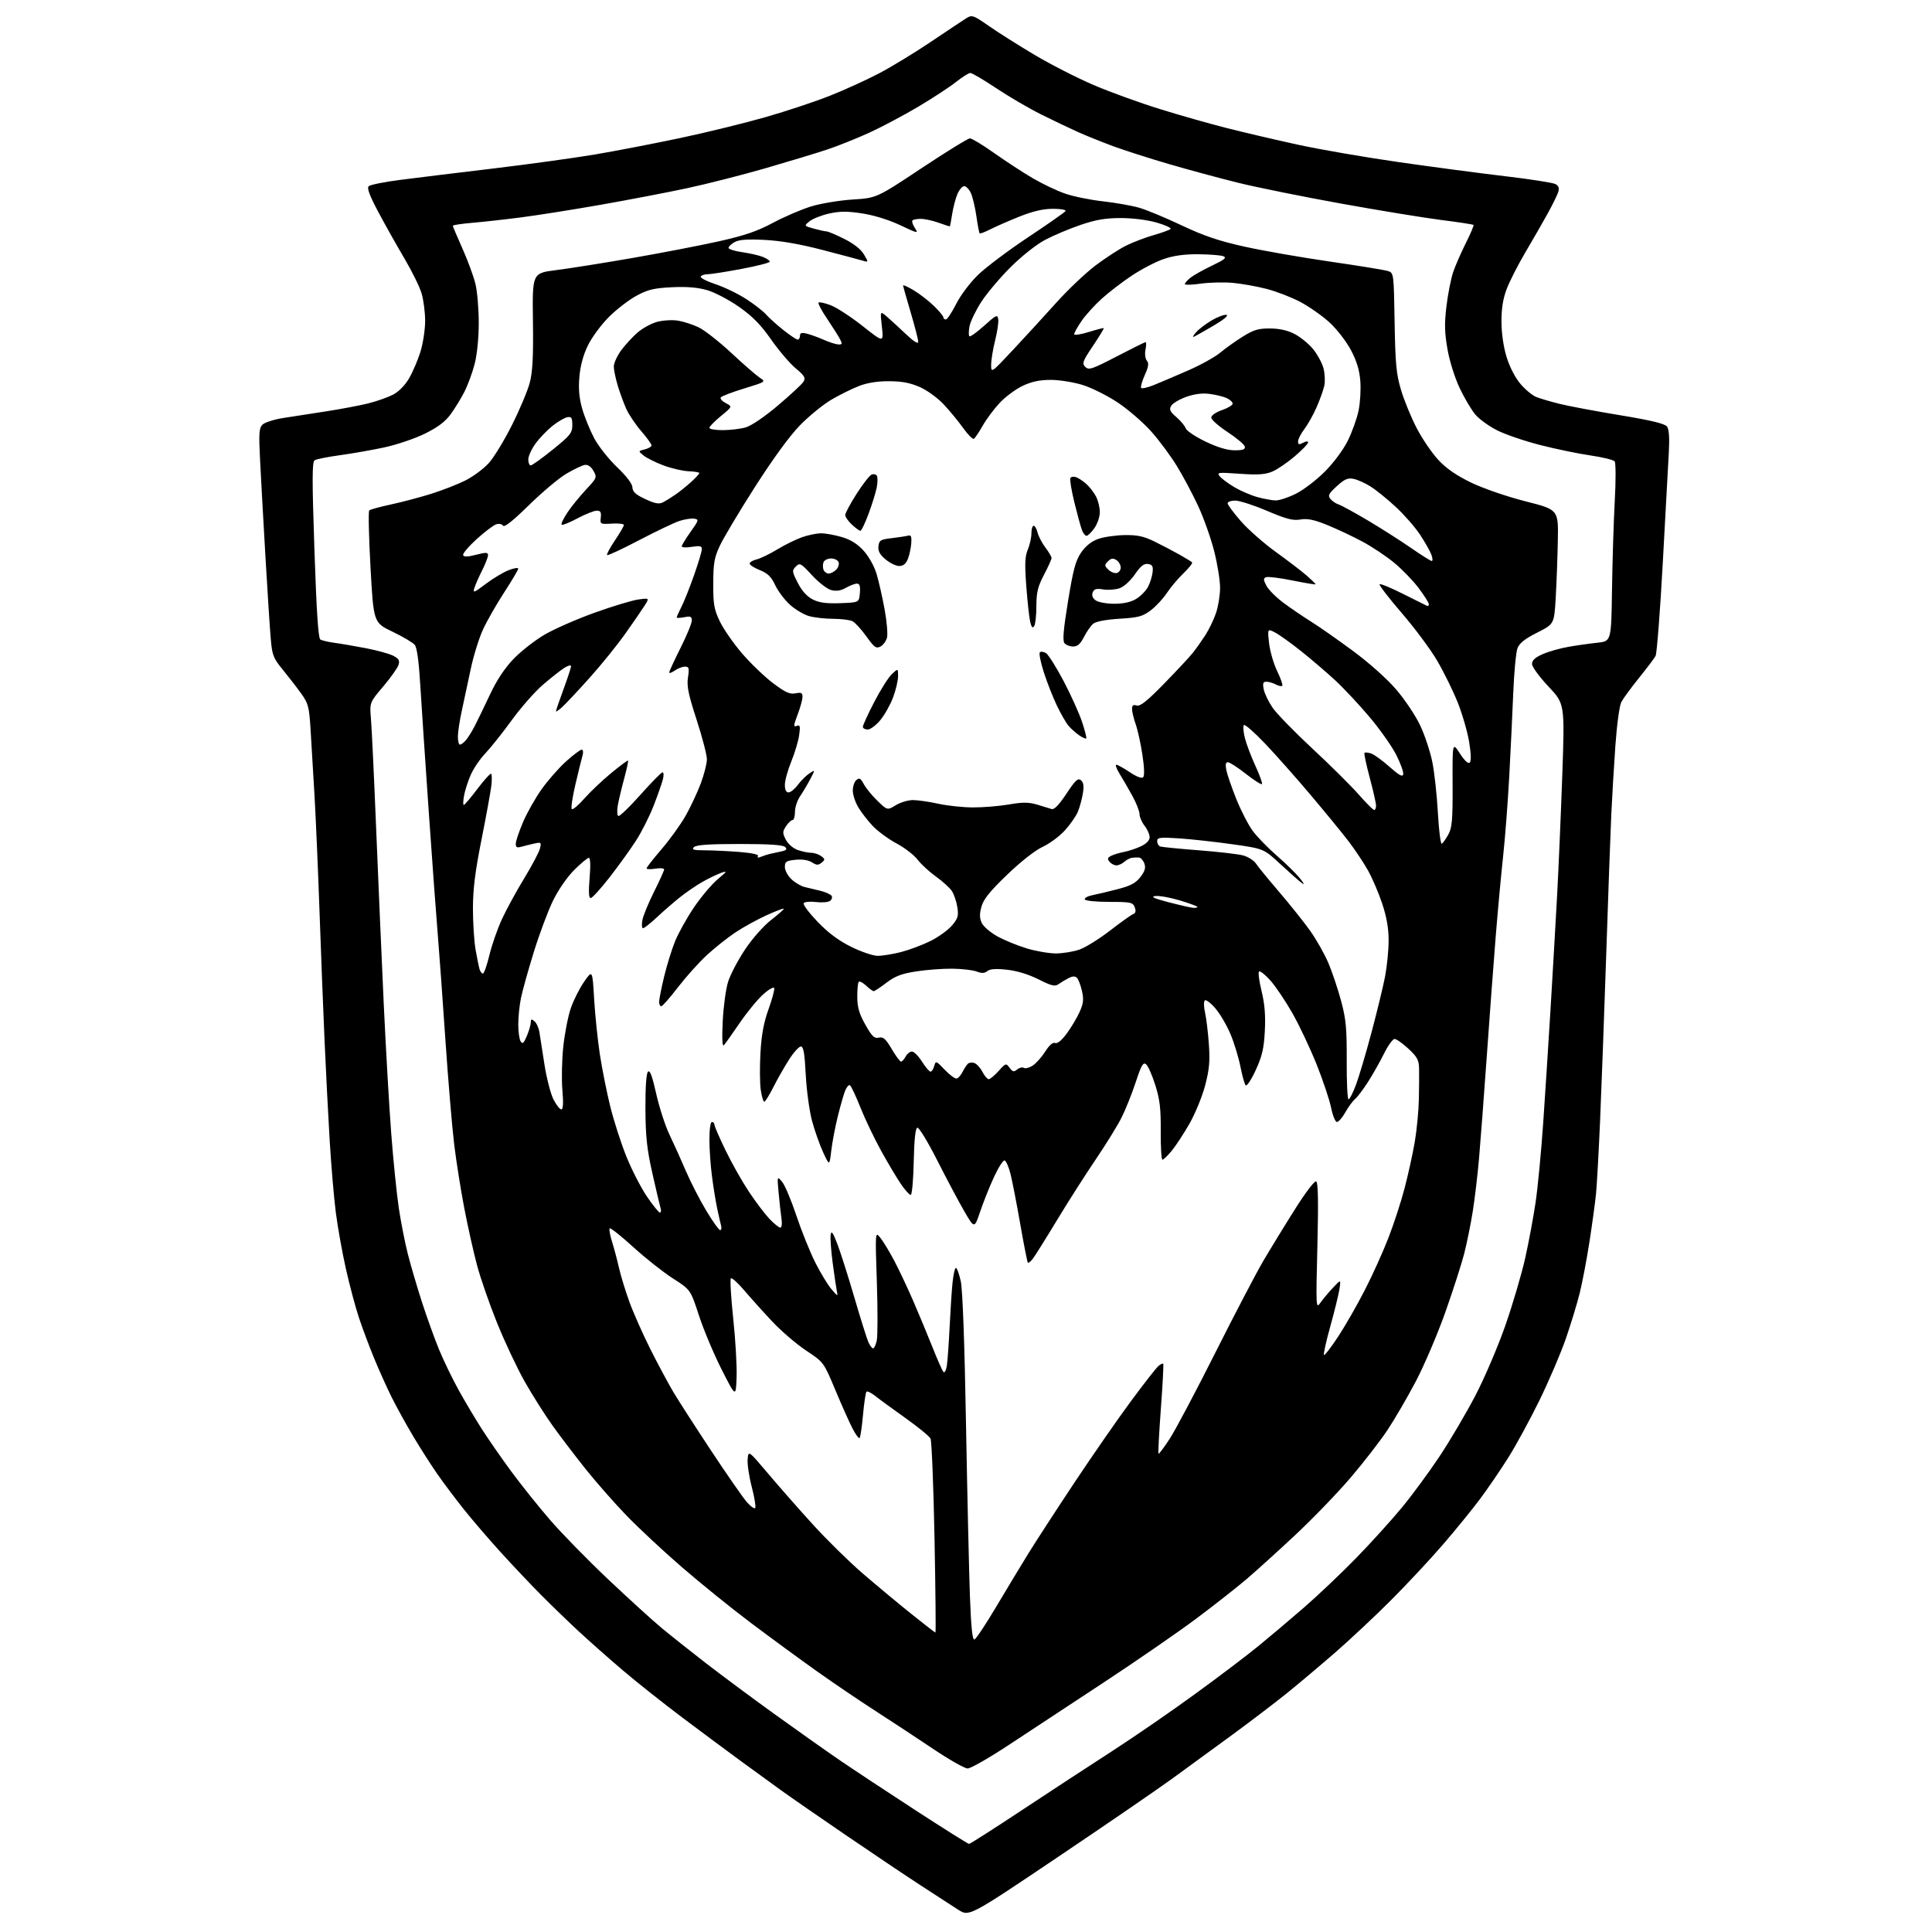 <?xml version="1.0" encoding="UTF-8" standalone="no"?>
<svg 
  version="1.1" 
  xmlns="http://www.w3.org/2000/svg" 
  xmlns:xlink="http://www.w3.org/1999/xlink" 
  xmlns:svg="http://www.w3.org/2000/svg"
  xmlns:rdf="http://www.w3.org/1999/02/22-rdf-syntax-ns#"
  xmlns:cc="http://creativecommons.org/ns#"
  xmlns:dc="http://purl.org/dc/elements/1.1/"
  viewBox="0 0 768 768"
  width="768"
  height="768"
>
<style>svg {background-color: white; }</style>"
<path stroke="none" fill="black" fill-rule="evenodd" d="M419.87,738.64C385.24,761.93 385.24,761.93 380.87,759.13C378.47,757.58 371.77,753.24 366.00,749.48C360.23,745.72 346.95,736.81 336.50,729.68C326.05,722.55 314.35,714.45 310.50,711.68C306.65,708.90 299.46,703.67 294.52,700.06C289.58,696.45 279.23,688.76 271.52,682.97C263.81,677.18 253.02,668.63 247.56,663.97C242.09,659.31 234.22,652.35 230.07,648.50C225.92,644.65 219.14,638.10 215.01,633.94C210.88,629.78 203.65,622.13 198.94,616.94C194.23,611.75 187.69,604.12 184.40,600.00C181.11,595.88 176.37,589.58 173.88,586.00C171.39,582.42 167.07,575.67 164.29,571.00C161.50,566.33 157.65,559.35 155.73,555.50C153.81,551.65 150.67,544.67 148.75,540.00C146.82,535.33 144.10,528.06 142.70,523.86C141.30,519.65 138.96,510.89 137.50,504.39C136.04,497.89 134.24,487.83 133.50,482.03C132.75,476.24 131.66,463.40 131.06,453.50C130.47,443.60 129.54,425.60 129.01,413.50C128.47,401.40 127.58,378.45 127.02,362.50C126.46,346.55 125.56,325.62 125.01,316.00C124.46,306.38 123.74,294.32 123.41,289.22C122.87,280.89 122.49,279.50 119.65,275.58C117.92,273.18 114.64,268.95 112.37,266.17C108.61,261.58 108.19,260.48 107.62,253.82C107.27,249.79 106.33,235.25 105.53,221.50C104.73,207.75 103.78,190.63 103.41,183.45C102.83,172.20 102.96,170.18 104.35,168.80C105.23,167.91 109.00,166.71 112.73,166.14C116.45,165.56 124.22,164.35 130.00,163.46C135.78,162.56 143.17,161.16 146.44,160.34C149.71,159.52 154.08,157.98 156.15,156.93C158.47,155.74 160.93,153.26 162.57,150.47C164.04,147.97 166.08,143.20 167.12,139.88C168.15,136.55 169.00,131.01 169.00,127.57C169.00,124.13 168.36,119.18 167.57,116.57C166.79,113.96 163.70,107.70 160.72,102.66C157.74,97.62 153.09,89.36 150.40,84.30C146.94,77.81 145.81,74.79 146.56,74.04C147.15,73.45 152.77,72.31 159.06,71.51C165.35,70.70 181.97,68.66 196.00,66.99C210.03,65.31 228.24,62.80 236.49,61.41C244.73,60.02 260.03,57.06 270.49,54.85C280.94,52.63 296.25,48.88 304.50,46.51C312.75,44.14 324.23,40.32 330.00,38.02C335.77,35.73 344.55,31.73 349.50,29.13C354.45,26.53 363.81,20.83 370.30,16.45C376.79,12.08 383.10,7.88 384.32,7.12C386.36,5.86 387.09,6.13 393.13,10.36C396.76,12.89 404.93,18.06 411.30,21.84C417.66,25.62 428.18,30.99 434.68,33.78C441.18,36.56 453.08,40.88 461.13,43.37C469.17,45.87 481.22,49.29 487.90,50.97C494.58,52.66 507.15,55.60 515.84,57.50C524.53,59.40 542.64,62.53 556.07,64.45C569.51,66.38 588.60,68.91 598.50,70.07C608.39,71.24 617.30,72.63 618.29,73.16C619.58,73.84 619.90,74.75 619.43,76.31C619.06,77.51 617.14,81.42 615.16,85.00C613.18,88.58 609.18,95.53 606.27,100.46C603.37,105.39 600.05,111.91 598.90,114.96C597.44,118.84 596.83,122.75 596.86,128.00C596.88,132.60 597.68,138.03 598.93,142.04C600.13,145.93 602.36,150.23 604.44,152.65C606.35,154.89 609.18,157.22 610.71,157.82C612.24,158.43 616.36,159.64 619.87,160.52C623.37,161.40 634.17,163.43 643.86,165.03C656.43,167.11 661.83,168.41 662.67,169.57C663.47,170.65 663.70,174.06 663.38,179.84C663.12,184.60 662.04,204.37 660.98,223.77C659.92,243.16 658.63,259.81 658.11,260.77C657.59,261.72 654.62,265.65 651.51,269.50C648.41,273.35 645.26,277.63 644.53,279.02C643.76,280.45 642.74,287.97 642.13,296.52C641.55,304.76 640.82,317.12 640.50,324.00C640.18,330.88 639.27,356.07 638.48,380.00C637.68,403.93 636.58,433.62 636.04,446.00C635.49,458.38 634.78,471.20 634.45,474.50C634.13,477.80 632.96,486.35 631.86,493.50C630.75,500.65 628.99,509.93 627.94,514.12C626.89,518.31 624.42,526.41 622.45,532.12C620.48,537.83 615.79,548.80 612.03,556.50C608.27,564.20 602.64,574.55 599.52,579.50C596.40,584.45 591.32,591.88 588.24,596.00C585.16,600.12 578.56,608.23 573.58,614.00C568.61,619.77 559.35,629.69 553.02,636.03C546.68,642.38 536.55,651.87 530.50,657.13C524.45,662.38 515.83,669.64 511.34,673.25C506.85,676.86 497.40,684.06 490.34,689.25C483.28,694.44 472.32,702.43 466.00,707.02C459.68,711.60 438.92,725.83 419.87,738.64zM385.21,732.99C385.60,732.99 394.93,727.04 405.94,719.75C416.96,712.46 433.20,701.83 442.04,696.13C450.88,690.42 465.75,680.18 475.09,673.37C484.44,666.57 495.78,657.98 500.29,654.28C504.81,650.59 513.00,643.67 518.50,638.89C524.00,634.11 533.26,625.32 539.08,619.35C544.90,613.38 553.06,604.38 557.22,599.34C561.38,594.31 568.16,585.08 572.30,578.84C576.44,572.60 582.80,561.82 586.43,554.87C590.07,547.92 595.46,535.32 598.41,526.87C601.35,518.42 604.91,506.32 606.32,500.00C607.72,493.68 609.58,483.70 610.44,477.84C611.30,471.98 612.66,457.81 613.45,446.34C614.24,434.88 615.58,414.02 616.43,400.00C617.27,385.98 618.43,365.95 619.00,355.50C619.56,345.05 620.48,323.74 621.03,308.13C622.02,279.77 622.02,279.77 615.51,272.87C611.89,269.02 609.00,265.06 609.00,263.93C609.00,262.49 610.25,261.34 613.25,260.03C615.59,259.00 620.20,257.69 623.50,257.12C626.80,256.54 631.98,255.81 635.00,255.49C640.50,254.91 640.50,254.91 640.80,234.20C640.97,222.82 641.46,206.97 641.90,199.00C642.34,191.03 642.32,184.01 641.86,183.41C641.40,182.82 637.08,181.75 632.26,181.05C627.44,180.35 618.44,178.49 612.26,176.91C606.08,175.33 598.38,172.71 595.15,171.07C591.91,169.44 588.01,166.62 586.47,164.80C584.94,162.99 582.15,158.28 580.28,154.35C578.32,150.23 576.25,143.66 575.40,138.85C574.24,132.21 574.15,128.70 574.99,121.71C575.57,116.88 576.77,110.80 577.64,108.21C578.52,105.62 580.79,100.42 582.68,96.65C584.58,92.88 585.95,89.62 585.74,89.41C585.53,89.20 579.76,88.31 572.93,87.45C566.09,86.58 548.12,83.64 533.00,80.91C517.88,78.18 499.43,74.45 492.00,72.61C484.57,70.77 472.20,67.42 464.50,65.17C456.80,62.92 446.90,59.74 442.50,58.12C438.10,56.49 431.88,53.99 428.68,52.56C425.48,51.13 418.86,47.97 413.96,45.54C409.07,43.10 400.98,38.38 396.00,35.05C391.01,31.72 386.39,29.00 385.72,29.01C385.05,29.02 382.48,30.64 380.00,32.61C377.52,34.58 370.77,39.00 365.00,42.43C359.23,45.85 350.45,50.51 345.50,52.77C340.55,55.03 333.06,58.03 328.86,59.43C324.66,60.83 313.64,64.17 304.36,66.86C295.09,69.54 280.98,73.14 273.00,74.84C265.02,76.55 249.50,79.52 238.50,81.45C227.50,83.38 213.32,85.62 207.00,86.43C200.68,87.25 192.01,88.21 187.75,88.57C183.49,88.94 180.00,89.46 180.00,89.74C180.00,90.01 181.74,94.12 183.86,98.87C185.99,103.62 188.31,109.97 189.03,113.00C189.74,116.03 190.32,123.00 190.31,128.50C190.30,134.43 189.63,141.04 188.67,144.73C187.78,148.16 185.95,153.11 184.62,155.73C183.28,158.36 180.82,162.38 179.14,164.67C176.97,167.65 174.03,169.86 168.80,172.43C164.79,174.40 157.45,176.87 152.50,177.91C147.55,178.96 139.65,180.34 134.93,180.98C130.22,181.63 125.79,182.51 125.09,182.95C124.05,183.59 124.03,190.36 124.99,218.61C125.81,242.93 126.52,253.71 127.33,254.21C127.98,254.61 130.53,255.21 133.00,255.54C135.47,255.87 141.10,256.83 145.50,257.68C149.90,258.53 154.76,259.87 156.30,260.66C158.53,261.81 158.96,262.55 158.42,264.30C158.05,265.51 155.31,269.37 152.33,272.89C146.91,279.27 146.91,279.27 147.47,285.89C147.78,289.52 148.71,309.15 149.53,329.50C150.36,349.85 151.71,381.12 152.54,399.00C153.37,416.88 154.72,440.20 155.54,450.83C156.35,461.46 157.71,474.72 158.54,480.29C159.38,485.87 160.99,494.04 162.11,498.46C163.24,502.88 165.75,511.45 167.70,517.50C169.65,523.55 172.73,532.10 174.54,536.50C176.36,540.90 179.86,548.14 182.33,552.59C184.79,557.04 188.94,564.01 191.55,568.09C194.16,572.17 199.44,579.77 203.30,585.00C207.15,590.23 214.03,598.83 218.59,604.12C223.15,609.41 233.54,620.04 241.69,627.75C249.84,635.45 259.43,644.18 263.00,647.14C266.57,650.11 274.45,656.36 280.50,661.05C286.55,665.73 298.70,674.76 307.50,681.11C316.30,687.45 328.00,695.73 333.50,699.50C339.00,703.27 352.73,712.34 364.00,719.66C375.27,726.98 384.82,732.98 385.21,732.99zM384.66,702.99C383.47,702.99 377.31,699.50 370.98,695.24C364.64,690.99 354.29,684.17 347.98,680.11C341.66,676.05 331.10,668.88 324.50,664.19C317.90,659.50 306.20,650.93 298.50,645.14C290.80,639.35 278.43,629.35 271.00,622.92C263.57,616.49 253.66,607.24 248.96,602.36C244.26,597.49 237.00,589.23 232.82,584.00C228.64,578.77 222.69,570.96 219.60,566.63C216.50,562.29 211.53,554.42 208.54,549.13C205.55,543.83 200.65,533.42 197.64,526.00C194.64,518.58 191.04,508.23 189.64,503.00C188.24,497.77 185.96,487.60 184.58,480.38C183.19,473.17 181.37,461.69 180.54,454.88C179.71,448.07 178.13,429.23 177.03,413.00C175.93,396.77 174.57,378.10 174.02,371.50C173.46,364.90 171.86,343.07 170.46,323.00C169.06,302.93 167.54,280.08 167.06,272.23C166.50,262.83 165.75,257.40 164.86,256.33C164.11,255.43 160.13,253.08 156.00,251.10C148.50,247.50 148.50,247.50 147.28,225.52C146.61,213.43 146.39,203.25 146.78,202.89C147.18,202.53 151.10,201.46 155.50,200.51C159.90,199.56 167.10,197.65 171.50,196.27C175.90,194.89 182.00,192.50 185.06,190.96C188.12,189.42 192.27,186.33 194.29,184.10C196.32,181.86 200.46,175.06 203.50,169.00C206.55,162.93 209.72,155.38 210.56,152.23C211.73,147.85 212.04,142.02 211.85,127.54C211.60,108.57 211.60,108.57 221.05,107.38C226.25,106.73 239.95,104.55 251.50,102.54C263.05,100.53 278.50,97.55 285.83,95.91C296.06,93.62 301.07,91.90 307.33,88.54C311.82,86.14 318.65,83.21 322.49,82.04C326.34,80.87 333.77,79.64 338.99,79.31C348.50,78.70 348.50,78.70 366.34,66.85C376.16,60.33 384.81,55.00 385.57,55.00C386.33,55.00 390.68,57.64 395.23,60.86C399.78,64.08 406.65,68.57 410.51,70.83C414.36,73.09 420.19,75.86 423.45,76.98C426.71,78.11 433.46,79.48 438.44,80.03C443.42,80.59 449.89,81.73 452.81,82.57C455.73,83.40 463.33,86.56 469.70,89.58C478.49,93.74 484.50,95.78 494.56,98.01C501.86,99.64 517.21,102.32 528.67,103.98C540.13,105.64 550.53,107.33 551.78,107.75C554.03,108.49 554.06,108.72 554.38,128.00C554.66,144.59 555.03,148.62 556.92,154.97C558.13,159.08 560.95,165.95 563.18,170.23C565.41,174.52 569.32,180.24 571.87,182.94C575.07,186.35 579.12,189.12 585.01,191.94C589.80,194.23 599.21,197.46 606.51,199.31C619.50,202.60 619.50,202.60 619.26,215.05C619.13,221.90 618.74,232.13 618.41,237.79C617.80,248.07 617.80,248.07 611.05,251.48C606.17,253.93 604.00,255.66 603.22,257.69C602.63,259.23 601.87,267.25 601.54,275.50C601.21,283.75 600.48,298.82 599.93,309.00C599.37,319.18 598.28,333.35 597.50,340.50C596.72,347.65 595.39,362.05 594.55,372.50C593.71,382.95 592.11,404.32 591.01,420.00C589.90,435.68 588.52,453.90 587.94,460.50C587.36,467.10 586.24,476.60 585.44,481.60C584.64,486.61 583.12,494.13 582.05,498.31C580.98,502.50 577.58,513.03 574.51,521.71C571.43,530.39 566.19,542.67 562.87,549.00C559.55,555.32 554.44,564.10 551.52,568.50C548.59,572.90 541.97,581.45 536.79,587.50C531.62,593.55 521.78,603.74 514.94,610.14C508.10,616.54 499.35,624.46 495.50,627.75C491.65,631.03 482.65,638.10 475.50,643.45C468.35,648.80 451.78,660.23 438.69,668.84C425.59,677.45 408.56,688.66 400.85,693.75C393.13,698.84 385.85,703.00 384.66,702.99zM387.36,651.72C387.99,651.51 391.82,645.76 395.88,638.92C399.94,632.09 405.76,622.45 408.81,617.50C411.87,612.55 420.21,599.73 427.34,589.00C434.48,578.27 444.51,563.82 449.65,556.88C454.78,549.94 459.67,543.69 460.51,542.99C461.36,542.29 462.21,541.89 462.40,542.11C462.60,542.32 462.18,550.37 461.46,560.00C460.75,569.62 460.33,577.66 460.53,577.86C460.73,578.06 462.75,575.36 465.02,571.86C467.29,568.36 475.43,553.01 483.10,537.74C490.77,522.47 499.36,506.04 502.18,501.24C505.01,496.43 510.65,487.21 514.74,480.74C519.11,473.81 522.60,469.25 523.23,469.64C523.98,470.10 524.11,477.96 523.68,495.40C523.08,519.36 523.13,520.39 524.78,518.00C525.72,516.63 527.98,513.93 529.78,512.00C533.06,508.50 533.06,508.50 532.44,512.50C532.09,514.70 530.46,521.36 528.80,527.31C527.14,533.26 526.02,538.35 526.29,538.63C526.57,538.90 529.11,535.61 531.94,531.32C534.76,527.02 539.52,518.71 542.52,512.86C545.52,507.01 549.72,497.74 551.85,492.25C553.99,486.77 556.91,477.83 558.33,472.39C559.76,466.95 561.58,458.68 562.38,454.00C563.18,449.32 563.92,441.68 564.02,437.00C564.12,432.32 564.16,426.74 564.10,424.60C564.02,421.36 563.29,420.03 559.83,416.85C557.54,414.73 555.08,413.00 554.36,413.00C553.64,413.00 551.75,415.64 550.15,418.86C548.55,422.08 545.69,427.14 543.79,430.11C541.89,433.07 539.58,436.12 538.66,436.88C537.74,437.64 536.00,440.00 534.81,442.13C533.61,444.26 532.10,446.00 531.45,446.00C530.81,446.00 529.77,443.46 529.14,440.36C528.52,437.26 525.92,429.50 523.37,423.11C520.81,416.73 516.49,407.56 513.75,402.75C511.02,397.94 507.07,392.09 504.99,389.75C502.91,387.41 500.88,385.82 500.48,386.20C500.08,386.59 500.54,390.10 501.50,394.00C502.74,399.06 503.11,403.60 502.79,409.80C502.42,416.85 501.73,419.81 499.15,425.43C497.40,429.24 495.60,431.94 495.16,431.43C494.72,430.92 493.80,427.62 493.11,424.10C492.42,420.58 490.68,414.82 489.23,411.30C487.78,407.78 485.06,403.09 483.17,400.88C481.28,398.67 479.36,397.24 478.91,397.69C478.47,398.13 478.51,400.30 479.02,402.50C479.52,404.70 480.21,410.32 480.54,415.00C481.03,421.84 480.74,425.06 479.06,431.48C477.91,435.86 475.10,442.71 472.83,446.69C470.55,450.67 467.37,455.52 465.77,457.46C464.17,459.41 462.51,461.00 462.09,461.00C461.67,461.00 461.37,455.94 461.41,449.75C461.48,440.72 461.06,437.10 459.26,431.38C458.03,427.47 456.39,423.74 455.61,423.09C454.43,422.11 453.73,423.32 451.46,430.21C449.95,434.77 447.43,441.07 445.86,444.21C444.29,447.35 439.71,454.78 435.69,460.71C431.66,466.65 424.68,477.57 420.19,485.00C415.70,492.43 411.34,499.37 410.52,500.43C409.70,501.49 408.83,502.16 408.59,501.93C408.36,501.69 406.99,494.75 405.55,486.50C404.11,478.25 402.36,469.28 401.67,466.57C400.97,463.85 399.94,461.48 399.36,461.29C398.79,461.10 396.89,464.06 395.13,467.87C393.37,471.68 390.90,477.86 389.64,481.61C387.34,488.43 387.34,488.43 383.30,481.46C381.08,477.63 376.24,468.51 372.53,461.20C368.78,453.79 365.29,448.07 364.65,448.28C363.88,448.54 363.41,453.02 363.22,461.83C363.07,469.07 362.53,475.00 362.02,475.00C361.51,475.00 359.78,473.09 358.18,470.75C356.57,468.41 353.02,462.45 350.28,457.50C347.55,452.55 343.83,444.78 342.02,440.22C340.21,435.67 338.34,431.71 337.86,431.41C337.39,431.12 336.51,432.14 335.91,433.69C335.31,435.24 333.99,439.88 332.98,444.00C331.97,448.12 330.82,454.20 330.43,457.50C329.72,463.50 329.72,463.50 327.22,458.08C325.84,455.10 323.85,449.47 322.80,445.58C321.75,441.69 320.62,433.44 320.30,427.25C319.86,418.66 319.40,416.00 318.35,416.00C317.59,416.00 315.47,418.36 313.63,421.25C311.78,424.14 308.98,429.08 307.39,432.22C305.80,435.37 304.19,437.96 303.81,437.97C303.43,437.99 302.81,435.89 302.42,433.32C302.03,430.75 301.98,424.11 302.29,418.57C302.70,411.32 303.60,406.45 305.50,401.20C306.95,397.18 307.96,393.39 307.76,392.78C307.55,392.16 305.55,393.31 303.31,395.34C301.07,397.36 296.86,402.50 293.96,406.76C291.06,411.02 288.26,414.95 287.73,415.50C287.12,416.14 286.96,412.70 287.29,406.00C287.57,400.23 288.53,393.16 289.42,390.30C290.32,387.43 293.36,381.64 296.18,377.42C299.15,372.98 303.55,368.02 306.60,365.65C309.51,363.40 311.74,361.41 311.55,361.22C311.37,361.03 308.26,362.22 304.65,363.86C301.04,365.50 295.52,368.54 292.37,370.63C289.23,372.71 284.07,376.82 280.91,379.74C277.75,382.67 272.59,388.43 269.44,392.53C266.30,396.64 263.34,400.00 262.86,400.00C262.39,400.00 262.00,399.21 262.01,398.25C262.01,397.29 262.90,392.81 263.98,388.29C265.06,383.78 267.03,377.43 268.34,374.19C269.66,370.95 273.02,364.91 275.81,360.78C278.60,356.64 282.82,351.62 285.19,349.61C289.17,346.24 289.27,346.04 286.50,347.04C284.85,347.64 281.48,349.28 279.00,350.70C276.52,352.12 272.48,354.91 270.02,356.89C267.55,358.88 263.50,362.40 261.02,364.73C258.53,367.06 256.11,368.97 255.62,368.98C255.14,368.99 255.03,367.54 255.36,365.75C255.70,363.96 257.78,358.90 259.99,354.50C262.19,350.10 264.00,346.10 264.00,345.62C264.00,345.13 262.43,344.99 260.50,345.31C258.57,345.62 257.01,345.57 257.01,345.19C257.02,344.81 259.73,341.35 263.03,337.50C266.33,333.65 270.61,327.70 272.55,324.27C274.49,320.85 277.18,315.10 278.54,311.50C279.89,307.90 281.00,303.54 281.00,301.81C281.00,300.09 279.16,293.03 276.92,286.13C273.63,276.03 272.96,272.74 273.48,269.29C274.04,265.56 273.88,265.00 272.28,265.00C271.27,265.00 269.44,265.70 268.22,266.56C267.00,267.41 266.01,267.75 266.02,267.31C266.04,266.86 268.06,262.48 270.52,257.56C272.99,252.65 275.00,247.75 275.00,246.69C275.00,245.07 274.51,244.85 272.00,245.35C270.35,245.68 269.00,245.72 269.00,245.44C269.00,245.15 269.85,243.25 270.89,241.21C271.93,239.17 274.18,233.53 275.89,228.67C277.60,223.81 279.00,219.14 279.00,218.29C279.00,217.05 278.22,216.87 275.00,217.38C272.80,217.74 271.00,217.65 271.00,217.19C271.00,216.73 272.58,214.14 274.51,211.43C277.78,206.84 277.88,206.48 276.00,206.18C274.88,206.00 272.29,206.39 270.23,207.04C268.18,207.68 260.95,211.13 254.16,214.68C247.37,218.24 241.60,220.93 241.33,220.66C241.06,220.39 242.45,217.77 244.42,214.85C246.39,211.92 248.00,209.15 248.00,208.69C248.00,208.23 245.86,207.98 243.25,208.14C238.61,208.42 238.51,208.36 238.82,205.71C239.07,203.59 238.72,203.00 237.21,203.00C236.15,203.00 232.70,204.38 229.54,206.06C226.38,207.75 223.55,208.88 223.25,208.58C222.95,208.29 223.96,206.14 225.50,203.82C227.03,201.50 230.35,197.41 232.86,194.72C237.30,189.97 237.38,189.77 235.90,187.17C234.91,185.44 233.69,184.61 232.43,184.82C231.37,185.00 228.08,186.57 225.12,188.32C222.16,190.07 215.46,195.70 210.23,200.83C203.97,206.98 200.47,209.76 199.98,208.97C199.57,208.31 198.37,208.06 197.26,208.42C196.17,208.76 192.66,211.42 189.48,214.31C186.30,217.20 183.87,220.06 184.10,220.66C184.38,221.43 185.87,221.40 189.25,220.53C193.21,219.51 194.00,219.54 194.00,220.69C194.00,221.45 192.93,224.19 191.63,226.78C190.33,229.38 188.94,232.53 188.55,233.80C187.92,235.83 188.43,235.64 193.05,232.15C195.92,229.97 200.01,227.52 202.13,226.68C204.26,225.84 206.00,225.56 206.00,226.05C206.00,226.53 203.51,230.75 200.47,235.41C197.43,240.07 193.63,246.72 192.02,250.19C190.41,253.66 188.21,260.77 187.11,266.00C186.02,271.23 184.43,278.65 183.58,282.50C182.73,286.35 182.03,290.96 182.02,292.75C182.01,294.54 182.38,296.00 182.85,296.00C183.31,296.00 184.37,295.21 185.20,294.25C186.02,293.29 187.63,290.70 188.77,288.50C189.90,286.30 192.63,280.66 194.84,275.96C197.50,270.30 200.65,265.56 204.18,261.89C207.10,258.86 212.65,254.53 216.50,252.27C220.35,250.02 229.30,246.10 236.39,243.55C243.49,241.00 251.28,238.65 253.72,238.31C258.15,237.71 258.15,237.71 256.32,240.61C255.32,242.21 251.88,247.22 248.67,251.75C245.47,256.28 239.12,264.15 234.56,269.24C230.00,274.33 225.08,279.59 223.63,280.92C222.19,282.26 221.00,283.08 221.00,282.74C221.00,282.41 222.35,278.48 224.00,274.00C225.65,269.52 227.00,265.39 227.00,264.82C227.00,264.24 225.76,264.57 224.25,265.54C222.74,266.51 218.92,269.53 215.77,272.24C212.62,274.95 207.05,281.29 203.39,286.33C199.73,291.37 195.01,297.30 192.91,299.50C190.81,301.70 188.21,305.52 187.13,308.00C186.04,310.48 184.85,314.19 184.47,316.25C184.09,318.31 184.04,320.00 184.36,320.00C184.67,320.00 187.14,317.09 189.83,313.53C192.52,309.97 194.97,307.30 195.26,307.59C195.55,307.89 195.58,310.01 195.32,312.31C195.05,314.62 193.30,324.23 191.42,333.68C188.85,346.60 188.00,353.45 188.00,361.25C188.00,366.96 188.48,374.30 189.06,377.57C189.64,380.83 190.34,384.29 190.62,385.25C190.90,386.21 191.51,387.00 191.96,387.00C192.41,387.00 193.57,383.74 194.52,379.75C195.48,375.76 197.71,369.35 199.47,365.50C201.24,361.65 205.22,354.33 208.33,349.24C211.43,344.15 214.26,338.80 214.63,337.34C215.26,334.84 215.13,334.73 212.40,335.32C210.80,335.67 208.49,336.24 207.25,336.59C205.49,337.09 205.01,336.83 205.03,335.37C205.04,334.34 206.35,330.47 207.93,326.77C209.51,323.07 212.85,317.16 215.36,313.65C217.86,310.14 222.23,305.18 225.06,302.63C227.90,300.08 230.67,298.00 231.22,298.00C231.80,298.00 231.95,298.97 231.58,300.25C231.22,301.49 229.95,306.65 228.76,311.72C227.57,316.79 226.91,321.24 227.29,321.62C227.67,322.00 229.89,320.14 232.23,317.48C234.57,314.82 239.38,310.26 242.92,307.34C246.46,304.42 249.50,302.16 249.67,302.33C249.83,302.50 249.13,305.76 248.10,309.57C247.07,313.38 245.94,318.15 245.58,320.17C245.23,322.19 245.32,324.08 245.78,324.37C246.25,324.65 250.20,320.87 254.56,315.96C258.93,311.05 262.89,307.02 263.36,307.01C263.83,307.01 263.91,308.23 263.53,309.73C263.15,311.24 261.52,315.92 259.89,320.13C258.27,324.34 255.09,330.65 252.84,334.14C250.59,337.64 245.85,344.21 242.32,348.75C238.78,353.29 235.40,357.00 234.80,357.00C234.05,357.00 233.92,354.51 234.38,349.00C234.80,344.01 234.68,341.00 234.07,341.00C233.53,341.00 230.92,343.18 228.25,345.84C225.42,348.68 221.91,353.77 219.80,358.09C217.82,362.17 214.39,371.35 212.18,378.50C209.96,385.65 207.67,393.88 207.08,396.80C206.48,399.71 206.01,404.44 206.02,407.30C206.02,410.16 206.45,413.17 206.97,413.98C207.71,415.16 208.23,414.69 209.45,411.77C210.30,409.73 211.00,407.32 211.00,406.41C211.00,405.07 211.28,404.98 212.47,405.98C213.28,406.65 214.16,408.62 214.43,410.35C214.69,412.08 215.60,417.90 216.45,423.28C217.29,428.65 218.90,434.84 220.01,437.03C221.13,439.21 222.53,441.00 223.12,441.00C223.87,441.00 224.00,438.55 223.55,433.25C223.19,428.99 223.36,421.23 223.92,416.00C224.48,410.77 225.82,403.92 226.91,400.77C227.99,397.61 230.37,392.89 232.19,390.27C235.50,385.50 235.50,385.50 236.17,397.00C236.54,403.32 237.56,413.23 238.43,419.00C239.31,424.77 241.18,434.16 242.59,439.85C244.00,445.54 246.87,454.47 248.98,459.69C251.08,464.92 254.76,472.08 257.14,475.60C259.53,479.12 261.86,482.00 262.31,482.00C262.76,482.00 262.89,481.21 262.59,480.25C262.29,479.29 260.83,473.10 259.35,466.50C257.16,456.80 256.63,451.88 256.57,440.80C256.53,432.24 256.90,426.70 257.58,426.02C258.35,425.25 259.28,427.74 260.85,434.76C262.05,440.16 264.43,447.49 266.13,451.04C267.83,454.59 270.77,461.10 272.65,465.50C274.54,469.90 278.18,476.99 280.74,481.25C283.30,485.51 285.79,489.00 286.27,489.00C286.74,489.00 286.92,488.21 286.65,487.25C286.39,486.29 285.70,483.25 285.11,480.50C284.53,477.75 283.59,471.98 283.03,467.68C282.46,463.38 282.00,456.74 282.00,452.93C282.00,448.98 282.43,446.00 283.00,446.00C283.55,446.00 284.00,446.49 284.00,447.09C284.00,447.69 286.00,452.30 288.45,457.34C290.89,462.38 295.06,469.75 297.70,473.72C300.34,477.69 304.00,482.53 305.83,484.47C307.66,486.41 309.62,488.00 310.17,488.00C310.76,488.00 310.95,486.46 310.63,484.25C310.33,482.19 309.82,477.57 309.50,474.00C308.91,467.50 308.91,467.50 310.88,469.76C311.96,471.01 314.51,477.04 316.55,483.16C318.59,489.29 321.99,497.72 324.10,501.90C326.21,506.08 329.11,510.85 330.54,512.50C333.10,515.46 333.13,515.46 332.62,513.00C332.34,511.62 331.60,506.60 330.98,501.84C330.35,497.08 330.00,492.13 330.20,490.84C330.47,489.03 331.07,489.85 332.86,494.50C334.12,497.80 337.18,507.41 339.65,515.86C342.12,524.30 344.63,532.29 345.23,533.61C345.83,534.92 346.66,536.00 347.08,536.00C347.50,536.00 348.15,534.59 348.53,532.86C348.91,531.13 348.92,520.67 348.56,509.61C347.89,489.50 347.89,489.50 349.92,492.00C351.04,493.38 353.50,497.43 355.40,501.00C357.29,504.57 360.69,511.77 362.96,517.00C365.23,522.23 368.69,530.55 370.66,535.50C372.62,540.45 374.59,544.90 375.04,545.38C375.49,545.86 376.10,544.74 376.39,542.88C376.67,541.02 377.17,534.10 377.49,527.50C377.81,520.90 378.33,512.91 378.66,509.75C378.99,506.59 379.59,504.00 380.00,504.00C380.40,504.00 381.26,506.36 381.91,509.25C382.65,512.55 383.43,533.62 384.00,566.00C384.51,594.33 385.22,625.28 385.57,634.80C386.03,647.06 386.55,651.98 387.36,651.72zM371.85,648.98C372.05,648.99 371.88,632.01 371.48,611.25C371.08,590.49 370.36,572.75 369.89,571.83C369.41,570.91 364.85,567.20 359.76,563.57C354.67,559.95 349.27,556.01 347.77,554.81C346.26,553.61 344.77,552.90 344.44,553.23C344.11,553.55 343.49,557.70 343.06,562.44C342.63,567.18 342.02,571.31 341.71,571.63C341.39,571.94 340.13,570.24 338.89,567.85C337.65,565.46 334.57,558.55 332.04,552.51C327.44,541.51 327.44,541.51 320.47,536.88C316.64,534.34 310.57,529.15 307.00,525.34C303.43,521.54 298.42,515.97 295.87,512.97C293.32,509.96 290.92,507.80 290.53,508.17C290.15,508.53 290.57,515.73 291.47,524.17C292.37,532.60 292.97,543.10 292.81,547.50C292.50,555.50 292.50,555.50 286.86,544.39C283.76,538.28 279.71,528.65 277.86,522.98C274.50,512.68 274.50,512.68 267.50,508.20C263.65,505.74 256.55,500.12 251.72,495.72C246.89,491.33 242.68,487.98 242.37,488.30C242.05,488.61 242.48,491.04 243.32,493.69C244.15,496.33 245.38,500.98 246.06,504.00C246.73,507.02 248.59,513.10 250.19,517.50C251.79,521.90 255.59,530.45 258.63,536.50C261.68,542.55 265.79,550.20 267.75,553.50C269.72,556.80 276.39,567.15 282.57,576.50C288.75,585.85 295.13,595.04 296.74,596.93C298.34,598.81 299.91,599.94 300.22,599.43C300.52,598.92 299.90,595.16 298.84,591.09C297.77,587.01 297.03,582.06 297.20,580.09C297.50,576.50 297.50,576.50 305.50,585.97C309.90,591.18 317.93,600.31 323.36,606.26C328.78,612.21 337.55,620.82 342.86,625.40C348.16,629.97 356.77,637.15 362.00,641.34C367.23,645.54 371.66,648.97 371.85,648.98zM536.06,437.00C536.50,437.00 537.83,434.41 539.01,431.25C540.20,428.09 542.97,418.75 545.17,410.50C547.37,402.25 549.81,392.20 550.59,388.16C551.36,384.13 552.00,377.68 552.00,373.84C552.00,369.01 551.21,364.49 549.44,359.18C548.03,354.95 545.49,349.02 543.79,346.00C542.10,342.98 538.65,337.80 536.13,334.50C533.61,331.20 526.84,322.93 521.09,316.12C515.34,309.31 507.17,300.09 502.92,295.62C498.67,291.15 494.87,287.82 494.47,288.21C494.07,288.60 494.25,290.93 494.86,293.38C495.48,295.83 497.38,300.83 499.07,304.50C500.77,308.17 501.93,311.41 501.64,311.70C501.35,311.98 498.47,310.15 495.24,307.61C492.02,305.07 488.81,303.00 488.11,303.00C487.21,303.00 487.04,303.94 487.51,306.25C487.88,308.04 489.68,313.21 491.50,317.75C493.33,322.28 496.23,327.91 497.95,330.25C499.66,332.59 503.92,336.98 507.40,340.00C510.89,343.02 515.03,347.07 516.61,349.00C518.39,351.18 518.73,351.94 517.49,351.02C516.40,350.21 512.54,346.80 508.93,343.46C502.36,337.37 502.36,337.37 489.93,335.61C483.09,334.64 473.56,333.59 468.75,333.27C461.00,332.77 460.00,332.90 460.00,334.38C460.00,335.31 460.56,336.26 461.25,336.50C461.94,336.73 468.80,337.41 476.50,338.00C484.20,338.59 492.14,339.51 494.14,340.04C496.14,340.58 498.45,342.04 499.27,343.29C500.09,344.54 504.23,349.60 508.46,354.53C512.69,359.47 518.22,366.38 520.74,369.91C523.26,373.43 526.57,379.28 528.09,382.91C529.62,386.53 531.89,393.32 533.14,398.00C535.06,405.17 535.40,408.89 535.34,421.75C535.30,430.14 535.62,437.00 536.06,437.00zM380.36,428.72C380.99,428.51 382.01,427.33 382.63,426.09C383.26,424.85 384.20,423.40 384.72,422.88C385.24,422.36 386.43,422.23 387.37,422.59C388.31,422.95 389.74,424.54 390.56,426.12C391.38,427.70 392.50,429.00 393.04,429.00C393.58,429.00 395.34,427.54 396.95,425.75C399.80,422.59 399.92,422.55 401.33,424.46C402.55,426.11 403.04,426.21 404.35,425.13C405.21,424.41 406.40,424.13 407.00,424.50C407.60,424.87 409.19,424.45 410.55,423.56C411.90,422.67 414.13,420.17 415.50,418.00C417.10,415.47 418.50,414.26 419.43,414.61C420.34,414.96 422.04,413.57 424.06,410.83C425.81,408.45 428.10,404.62 429.14,402.31C430.68,398.92 430.86,397.33 430.10,393.94C429.58,391.64 428.68,389.28 428.11,388.71C427.37,387.97 426.37,388.00 424.78,388.82C423.52,389.46 421.73,390.54 420.79,391.22C419.36,392.24 418.00,391.91 412.79,389.29C408.82,387.30 404.19,385.89 400.22,385.47C395.87,385.00 393.50,385.17 392.48,386.02C391.39,386.92 390.27,386.97 388.25,386.20C386.74,385.62 382.35,385.11 378.50,385.07C374.65,385.03 368.18,385.52 364.12,386.16C358.36,387.06 355.78,388.05 352.36,390.66C349.95,392.50 347.68,394.00 347.31,394.00C346.93,394.00 345.59,393.02 344.32,391.83C343.05,390.64 341.72,389.94 341.37,390.29C341.02,390.64 340.76,393.36 340.78,396.33C340.82,400.50 341.56,403.03 344.01,407.36C346.64,412.02 347.56,412.90 349.34,412.48C351.10,412.07 352.05,412.91 354.46,416.99C356.08,419.74 357.75,422.00 358.17,422.00C358.59,422.00 359.41,421.10 360.00,420.00C360.59,418.90 361.72,418.00 362.52,418.00C363.32,418.00 365.11,419.80 366.50,422.00C367.89,424.20 369.42,426.00 369.90,426.00C370.37,426.00 371.04,424.99 371.37,423.75C371.96,421.58 372.11,421.63 375.60,425.30C377.59,427.39 379.73,428.93 380.36,428.72zM348.86,379.96C350.70,379.98 354.94,379.29 358.28,378.43C361.61,377.56 366.90,375.56 370.04,373.98C373.17,372.40 376.96,369.65 378.46,367.86C380.81,365.07 381.10,364.04 380.55,360.56C380.19,358.33 379.23,355.47 378.40,354.22C377.58,352.96 374.73,350.36 372.06,348.45C369.39,346.53 366.08,343.48 364.70,341.67C363.32,339.86 359.56,336.97 356.34,335.25C353.13,333.53 348.88,330.41 346.91,328.31C344.93,326.22 342.34,322.87 341.16,320.88C339.97,318.89 339.00,315.91 339.00,314.25C339.00,312.60 339.65,310.71 340.44,310.05C341.61,309.08 342.15,309.39 343.36,311.68C344.17,313.23 346.61,316.22 348.78,318.32C352.73,322.14 352.73,322.14 356.11,320.07C357.98,318.94 361.07,318.02 363.00,318.04C364.93,318.06 369.43,318.71 373.00,319.50C376.57,320.29 382.75,320.95 386.73,320.96C390.71,320.98 397.12,320.46 400.99,319.80C406.54,318.84 408.90,318.85 412.26,319.84C414.59,320.53 417.18,321.32 418.02,321.60C419.06,321.95 420.92,320.03 423.90,315.54C427.48,310.13 428.51,309.17 429.69,310.15C430.73,311.02 430.94,312.45 430.45,315.42C430.08,317.66 429.20,320.91 428.49,322.64C427.78,324.37 425.46,327.70 423.35,330.05C421.23,332.40 417.25,335.35 414.50,336.62C411.51,338.00 405.83,342.45 400.36,347.71C393.44,354.36 390.95,357.46 390.14,360.43C389.33,363.37 389.37,365.00 390.29,366.93C390.97,368.34 393.77,370.73 396.51,372.24C399.26,373.75 404.47,375.89 408.11,376.99C411.74,378.10 416.97,379.00 419.73,379.00C422.49,379.00 426.72,378.31 429.12,377.46C431.53,376.61 436.98,373.23 441.23,369.94C445.48,366.65 449.62,363.70 450.42,363.39C451.45,363.00 451.64,362.20 451.08,360.68C450.34,358.69 449.58,358.53 440.89,358.51C435.50,358.51 431.37,358.07 431.21,357.50C431.05,356.95 432.40,356.21 434.21,355.86C436.02,355.51 440.53,354.43 444.24,353.47C449.49,352.11 451.50,351.03 453.35,348.61C455.14,346.26 455.52,344.94 454.90,343.25C454.44,342.01 453.49,340.95 452.78,340.88C452.08,340.82 450.82,340.86 450.00,340.97C449.18,341.09 447.79,341.81 446.92,342.59C446.05,343.37 444.65,344.00 443.79,344.00C442.94,344.00 441.71,343.36 441.06,342.57C440.11,341.43 440.24,340.95 441.69,340.21C442.68,339.70 445.00,339.00 446.83,338.65C448.66,338.30 451.70,337.29 453.58,336.40C455.77,335.35 457.00,334.06 457.00,332.79C457.00,331.71 456.10,329.67 455.00,328.27C453.90,326.87 452.99,324.78 452.98,323.62C452.97,322.45 451.68,319.17 450.11,316.33C448.55,313.49 446.27,309.55 445.05,307.58C443.83,305.61 443.26,304.00 443.77,304.00C444.28,304.00 446.68,305.33 449.10,306.95C451.81,308.77 453.85,309.55 454.42,308.98C455.00,308.40 454.88,304.95 454.12,299.99C453.44,295.55 452.24,290.09 451.44,287.84C450.65,285.59 450.00,282.87 450.00,281.81C450.00,280.38 450.48,280.02 451.84,280.45C453.22,280.89 455.95,278.72 462.74,271.77C467.72,266.67 472.87,261.15 474.18,259.50C475.49,257.85 477.74,254.66 479.19,252.42C480.63,250.17 482.53,246.22 483.40,243.63C484.28,241.05 485.00,236.53 485.00,233.59C485.00,230.66 483.92,224.04 482.60,218.88C481.27,213.72 478.41,205.68 476.22,201.00C474.04,196.32 470.28,189.27 467.87,185.33C465.47,181.39 460.91,175.23 457.75,171.65C454.58,168.07 448.60,162.87 444.45,160.10C440.31,157.32 433.96,154.14 430.35,153.03C426.74,151.91 421.02,151.00 417.64,151.01C413.27,151.02 410.06,151.70 406.50,153.39C403.75,154.70 399.66,157.73 397.41,160.13C395.16,162.53 392.12,166.61 390.65,169.20C389.18,171.78 387.60,174.13 387.13,174.42C386.67,174.70 384.78,172.81 382.93,170.22C381.07,167.62 377.62,163.41 375.24,160.86C372.83,158.26 368.63,155.19 365.71,153.89C361.92,152.21 358.60,151.56 353.50,151.54C348.90,151.51 344.78,152.16 341.50,153.43C338.75,154.49 333.81,156.93 330.52,158.86C327.24,160.78 321.61,165.37 318.02,169.04C313.91,173.26 307.29,182.33 300.10,193.58C293.83,203.40 287.54,213.93 286.13,216.97C283.94,221.66 283.55,223.93 283.53,232.00C283.50,240.24 283.85,242.23 286.13,247.00C287.58,250.03 291.56,255.76 294.97,259.73C298.39,263.71 303.94,269.04 307.30,271.57C312.21,275.26 313.97,276.06 316.21,275.61C318.51,275.15 319.00,275.40 319.00,277.01C319.00,278.09 318.13,281.27 317.06,284.07C315.40,288.46 315.35,289.08 316.70,288.56C318.04,288.05 318.19,288.61 317.68,292.23C317.35,294.58 315.94,299.30 314.54,302.73C313.14,306.16 312.00,310.32 312.00,311.98C312.00,313.97 312.50,315.00 313.47,315.00C314.28,315.00 315.94,313.64 317.17,311.98C318.40,310.33 320.46,308.28 321.75,307.43C324.10,305.89 324.10,305.89 322.10,309.70C321.00,311.79 319.18,314.85 318.06,316.50C316.93,318.15 316.01,320.96 316.01,322.75C316.00,324.54 315.56,326.00 315.02,326.00C314.49,326.00 313.33,327.09 312.46,328.42C311.02,330.61 311.02,331.14 312.40,333.82C313.29,335.52 315.29,337.25 317.12,337.89C318.87,338.50 321.27,339.00 322.46,339.00C323.65,339.00 325.42,339.59 326.40,340.30C328.02,341.49 328.03,341.73 326.60,342.92C325.28,344.01 324.63,343.99 322.76,342.79C321.34,341.89 318.92,341.51 316.25,341.78C312.53,342.16 312.00,342.51 312.00,344.65C312.00,346.02 313.18,348.19 314.67,349.57C316.14,350.93 318.50,352.31 319.92,352.62C321.34,352.94 324.17,353.62 326.21,354.13C328.25,354.64 330.22,355.54 330.59,356.14C330.95,356.74 330.64,357.64 329.88,358.15C329.12,358.67 326.61,358.85 324.29,358.57C321.98,358.28 319.81,358.50 319.48,359.04C319.14,359.58 321.62,362.90 325.00,366.42C329.22,370.81 333.36,373.91 338.31,376.36C342.27,378.32 347.01,379.94 348.86,379.96zM474.25,360.87C475.21,360.94 476.00,360.79 476.00,360.53C476.00,360.27 472.88,359.11 469.08,357.95C465.27,356.80 460.88,356.01 459.33,356.19C457.21,356.45 458.52,357.06 464.50,358.64C468.90,359.79 473.29,360.79 474.25,360.87zM302.59,340.56C303.64,340.13 305.18,339.63 306.00,339.45C306.82,339.27 308.80,338.84 310.39,338.50C312.64,338.03 313.02,337.62 312.09,336.69C311.26,335.86 305.77,335.50 294.00,335.50C281.81,335.50 276.75,335.85 275.85,336.75C274.85,337.75 275.69,338.00 280.05,338.01C283.05,338.01 289.20,338.30 293.72,338.65C298.93,339.06 301.71,339.67 301.30,340.32C300.90,340.97 301.36,341.06 302.59,340.56zM573.15,335.41C573.63,335.11 574.80,333.44 575.76,331.69C577.23,329.00 577.49,325.88 577.43,311.73C577.36,294.96 577.36,294.96 580.33,299.53C582.22,302.44 583.65,303.75 584.26,303.14C584.86,302.54 584.77,299.51 583.99,294.84C583.32,290.80 581.27,283.75 579.43,279.16C577.59,274.57 573.94,267.15 571.31,262.66C568.69,258.17 562.33,249.62 557.19,243.66C552.05,237.70 548.10,232.57 548.42,232.25C548.74,231.93 552.93,233.66 557.75,236.09C562.56,238.51 566.84,240.65 567.25,240.83C567.66,241.02 568.00,240.72 568.00,240.18C568.00,239.64 566.20,236.79 564.00,233.85C561.80,230.91 557.42,226.36 554.27,223.76C551.13,221.15 545.39,217.32 541.52,215.26C537.66,213.19 531.38,210.24 527.57,208.69C522.35,206.57 519.74,206.04 516.94,206.51C513.95,207.02 511.36,206.35 503.66,203.07C498.40,200.83 492.73,199.00 491.05,199.00C489.37,199.00 488.00,199.48 488.00,200.07C488.00,200.65 490.36,203.84 493.25,207.16C496.14,210.47 502.42,216.00 507.20,219.45C511.99,222.89 517.50,227.11 519.45,228.82C521.40,230.54 523.00,232.09 523.00,232.27C523.00,232.46 518.88,231.78 513.84,230.76C508.80,229.74 504.06,229.15 503.31,229.44C502.15,229.88 502.17,230.42 503.41,232.82C504.22,234.39 507.27,237.45 510.19,239.62C513.11,241.79 517.98,245.11 521.00,246.99C524.02,248.86 531.50,254.08 537.61,258.59C544.20,263.45 551.26,269.74 554.99,274.07C558.45,278.09 562.76,284.55 564.58,288.44C566.40,292.32 568.57,298.88 569.39,303.00C570.22,307.12 571.21,316.22 571.59,323.22C571.98,330.22 572.68,335.70 573.15,335.41zM546.25,321.99C546.66,322.00 547.00,321.21 547.00,320.25C547.00,319.29 545.86,314.27 544.48,309.10C543.09,303.94 542.16,299.51 542.40,299.26C542.65,299.02 543.81,299.12 544.99,299.50C546.17,299.87 549.46,302.25 552.31,304.78C556.21,308.24 557.57,308.98 557.80,307.77C557.97,306.89 556.74,303.45 555.06,300.13C553.39,296.80 548.66,290.08 544.55,285.19C540.45,280.30 534.26,273.68 530.80,270.47C527.33,267.26 521.19,262.01 517.15,258.79C513.12,255.58 508.47,252.26 506.82,251.41C503.84,249.87 503.84,249.87 504.48,255.68C504.84,258.88 506.29,263.88 507.70,266.78C509.11,269.69 510.02,272.31 509.72,272.61C509.42,272.91 508.26,272.68 507.15,272.08C506.04,271.49 504.37,271.00 503.44,271.00C502.09,271.00 501.87,271.61 502.36,274.05C502.69,275.72 504.29,279.01 505.90,281.36C507.52,283.70 514.61,290.99 521.67,297.55C528.73,304.10 536.98,312.28 540.00,315.72C543.02,319.16 545.84,321.98 546.25,321.99zM431.79,293.54C431.57,293.77 430.28,293.19 428.94,292.26C427.60,291.32 425.72,289.65 424.76,288.53C423.80,287.41 421.73,283.80 420.14,280.50C418.56,277.20 416.22,271.25 414.94,267.27C413.66,263.30 412.95,259.71 413.36,259.31C413.76,258.90 414.86,259.05 415.80,259.63C416.73,260.21 419.85,265.15 422.73,270.59C425.60,276.04 428.91,283.34 430.08,286.81C431.25,290.29 432.02,293.31 431.79,293.54zM344.93,290.00C343.87,290.00 343.00,289.51 343.00,288.91C343.00,288.31 345.03,283.88 347.52,279.06C350.01,274.25 353.16,269.26 354.52,267.98C357.00,265.65 357.00,265.65 357.00,268.79C357.00,270.51 356.11,274.30 355.02,277.21C353.93,280.12 351.65,284.19 349.95,286.25C348.25,288.31 345.99,290.00 344.93,290.00zM350.01,257.00C348.29,257.91 347.56,257.39 344.41,253.00C342.41,250.22 339.96,247.51 338.95,246.98C337.95,246.44 334.51,246.00 331.32,245.99C328.12,245.99 323.78,245.51 321.68,244.93C319.58,244.34 316.13,242.31 314.03,240.40C311.92,238.50 309.27,234.99 308.15,232.60C306.58,229.26 305.18,227.89 302.06,226.64C299.83,225.75 298.00,224.57 298.00,224.03C298.00,223.48 299.24,222.74 300.75,222.38C302.26,222.02 305.98,220.23 309.00,218.39C312.02,216.56 316.47,214.37 318.88,213.53C321.28,212.69 324.69,212.00 326.44,212.00C328.20,212.00 331.92,212.68 334.71,213.51C338.21,214.55 340.88,216.23 343.33,218.95C345.38,221.21 347.56,225.13 348.47,228.19C349.34,231.11 350.76,237.42 351.64,242.21C352.52,247.00 352.95,252.05 352.61,253.43C352.26,254.81 351.09,256.42 350.01,257.00zM426.60,257.00C425.31,257.00 423.75,256.40 423.15,255.68C422.34,254.70 422.71,250.29 424.57,238.93C426.64,226.29 427.58,222.79 429.80,219.59C431.55,217.05 433.90,215.18 436.50,214.25C438.70,213.46 443.43,212.77 447.00,212.71C452.17,212.63 454.63,213.16 459.00,215.30C462.02,216.78 466.49,219.12 468.93,220.51C471.36,221.89 473.59,223.26 473.88,223.55C474.17,223.84 472.63,225.79 470.46,227.88C468.28,229.98 465.31,233.50 463.85,235.72C462.39,237.93 459.53,241.02 457.48,242.58C454.24,245.05 452.62,245.49 445.03,245.96C439.64,246.29 435.64,247.05 434.58,247.93C433.63,248.72 431.98,251.08 430.91,253.18C429.48,255.98 428.33,257.00 426.60,257.00zM411.12,248.85C410.50,249.83 410.07,249.42 409.55,247.35C409.16,245.78 408.45,239.42 407.98,233.22C407.30,224.19 407.42,221.25 408.56,218.50C409.35,216.61 410.00,213.70 410.00,212.03C410.00,210.36 410.40,209.00 410.89,209.00C411.38,209.00 412.09,210.24 412.47,211.75C412.85,213.26 414.25,215.93 415.58,217.68C416.91,219.43 418.00,221.30 418.00,221.83C418.00,222.36 416.65,225.36 415.00,228.50C412.55,233.16 412.00,235.42 411.98,240.85C411.98,244.51 411.59,248.11 411.12,248.85zM334.00,239.77C341.50,239.50 341.50,239.50 341.81,235.75C342.04,232.97 341.74,232.00 340.64,232.00C339.83,232.00 337.86,232.75 336.27,233.66C334.29,234.80 332.48,235.09 330.47,234.58C328.85,234.18 325.43,231.54 322.80,228.68C318.34,223.84 317.95,223.62 316.36,225.21C314.78,226.79 314.83,227.19 317.13,231.70C318.73,234.85 320.77,237.11 323.04,238.27C325.63,239.59 328.39,239.97 334.00,239.77zM442.94,240.00C446.69,239.99 449.54,239.36 451.70,238.04C453.46,236.97 455.57,234.80 456.39,233.22C457.20,231.64 458.01,229.04 458.18,227.43C458.44,225.07 458.08,224.44 456.34,224.19C454.73,223.96 453.39,225.03 451.11,228.34C449.35,230.89 446.77,233.23 445.05,233.83C443.39,234.41 440.47,234.63 438.54,234.31C435.78,233.86 434.89,234.12 434.36,235.52C433.91,236.67 434.32,237.76 435.53,238.64C436.56,239.40 439.84,240.00 442.94,240.00zM329.40,228.00C330.20,228.00 331.55,227.31 332.39,226.47C333.23,225.63 333.66,224.28 333.35,223.47C333.04,222.66 331.70,222.00 330.36,222.00C329.03,222.00 327.68,222.68 327.36,223.50C327.05,224.32 327.05,225.68 327.36,226.50C327.68,227.32 328.59,228.00 329.40,228.00zM443.87,227.79C444.77,227.61 445.50,226.63 445.50,225.60C445.50,224.56 444.72,223.23 443.77,222.63C442.44,221.79 441.67,221.91 440.45,223.12C438.99,224.58 439.00,224.86 440.55,226.41C441.48,227.34 442.98,227.96 443.87,227.79zM357.46,225.00C356.19,225.00 353.74,223.81 352.02,222.37C349.72,220.43 348.97,219.04 349.20,217.12C349.47,214.78 350.03,214.44 354.50,213.92C357.25,213.60 360.18,213.15 361.00,212.92C362.16,212.59 362.44,213.29 362.24,216.00C362.09,217.93 361.48,220.74 360.87,222.25C360.11,224.13 359.03,225.00 357.46,225.00zM569.15,223.00C569.59,223.00 569.51,221.83 568.96,220.40C568.42,218.97 566.37,215.39 564.42,212.44C562.47,209.50 558.14,204.56 554.80,201.47C551.46,198.38 546.98,194.75 544.83,193.40C542.69,192.04 539.65,190.68 538.07,190.36C535.75,189.90 534.47,190.46 531.39,193.28C528.13,196.27 527.76,197.01 528.88,198.35C529.59,199.22 531.07,200.21 532.16,200.55C533.25,200.90 538.50,203.77 543.82,206.93C549.14,210.10 556.84,215.00 560.93,217.84C565.01,220.68 568.71,223.00 569.15,223.00zM431.91,213.00C431.39,213.00 430.57,211.99 430.10,210.75C429.63,209.51 428.27,204.55 427.08,199.72C425.90,194.88 425.18,190.52 425.49,190.01C425.81,189.50 426.84,189.36 427.78,189.69C428.73,190.03 430.56,191.24 431.85,192.40C433.13,193.55 434.87,195.80 435.70,197.39C436.52,198.99 437.20,201.78 437.20,203.60C437.20,205.42 436.22,208.28 435.03,209.96C433.84,211.63 432.43,213.00 431.91,213.00zM342.03,211.00C341.62,211.00 340.10,209.90 338.65,208.55C337.19,207.20 336.00,205.48 336.00,204.72C336.00,203.97 338.04,200.17 340.53,196.27C343.02,192.38 345.71,188.94 346.50,188.64C347.29,188.34 348.22,188.55 348.57,189.11C348.91,189.67 348.90,191.73 348.53,193.70C348.16,195.66 346.71,200.35 345.31,204.13C343.91,207.91 342.44,211.00 342.03,211.00zM263.50,199.70C264.60,199.14 266.85,197.75 268.50,196.61C270.15,195.47 272.96,193.21 274.75,191.58C276.54,189.94 278.00,188.36 278.00,188.05C278.00,187.75 276.09,187.42 273.75,187.33C271.41,187.24 266.93,186.20 263.79,185.03C260.65,183.85 257.09,182.08 255.87,181.10C253.66,179.30 253.66,179.30 256.33,178.63C257.80,178.26 259.00,177.55 259.00,177.04C259.00,176.54 257.16,173.99 254.90,171.39C252.65,168.78 249.98,164.82 248.97,162.58C247.96,160.33 246.43,156.17 245.57,153.31C244.71,150.46 244.00,147.04 244.00,145.71C244.00,144.39 245.27,141.55 246.83,139.40C248.38,137.26 251.30,134.06 253.32,132.29C255.33,130.53 258.87,128.57 261.19,127.95C263.52,127.32 267.23,127.10 269.46,127.45C271.68,127.80 275.41,129.00 277.74,130.13C280.07,131.25 285.92,135.84 290.74,140.33C295.56,144.83 300.63,149.23 302.00,150.13C304.49,151.76 304.48,151.77 295.78,154.44C290.98,155.90 286.80,157.51 286.50,158.00C286.19,158.50 287.11,159.52 288.55,160.27C291.15,161.64 291.15,161.64 286.58,165.38C284.06,167.45 282.00,169.55 282.00,170.07C282.00,170.58 284.36,171.00 287.25,170.99C290.14,170.99 294.22,170.51 296.32,169.93C298.62,169.29 303.77,165.80 309.24,161.18C314.24,156.96 318.82,152.70 319.42,151.71C320.32,150.21 319.82,149.36 316.31,146.43C314.01,144.51 309.61,139.36 306.55,134.99C302.42,129.09 299.13,125.74 293.79,121.99C289.84,119.21 284.15,116.23 281.15,115.35C277.36,114.25 273.07,113.90 267.10,114.18C259.96,114.53 257.57,115.10 253.03,117.55C250.02,119.17 245.07,122.98 242.03,126.02C238.99,129.06 235.23,134.15 233.69,137.34C231.84,141.14 230.68,145.45 230.31,149.87C229.90,154.69 230.23,158.30 231.46,162.55C232.40,165.82 234.54,171.07 236.21,174.21C237.87,177.35 241.95,182.51 245.27,185.68C249.05,189.28 251.34,192.30 251.40,193.75C251.48,195.50 252.70,196.62 256.50,198.39C260.34,200.18 261.96,200.49 263.50,199.70zM507.05,198.93C508.46,198.97 512.06,197.79 515.05,196.31C518.05,194.83 523.23,190.89 526.56,187.56C530.11,184.01 533.92,178.90 535.75,175.22C537.47,171.77 539.40,166.37 540.05,163.24C540.70,160.11 541.02,154.78 540.74,151.40C540.39,147.04 539.29,143.45 536.96,139.07C535.15,135.67 531.34,130.77 528.51,128.18C525.67,125.58 520.50,121.95 517.02,120.09C513.55,118.24 507.51,115.89 503.60,114.87C499.70,113.85 493.57,112.76 490.00,112.44C486.43,112.12 480.69,112.27 477.25,112.76C473.81,113.26 471.00,113.33 471.00,112.91C471.00,112.49 472.05,111.32 473.33,110.32C474.61,109.32 478.47,107.17 481.90,105.54C486.78,103.21 487.74,102.42 486.31,101.86C485.32,101.46 480.86,101.11 476.41,101.07C470.80,101.02 466.55,101.61 462.59,102.97C459.43,104.05 453.78,106.99 450.02,109.49C446.25,111.99 440.87,116.11 438.05,118.65C435.23,121.18 431.59,125.19 429.96,127.56C428.33,129.93 427.00,132.29 427.00,132.82C427.00,133.35 429.59,132.98 432.75,131.99C435.91,131.01 438.62,130.31 438.76,130.45C438.91,130.58 436.97,133.76 434.46,137.51C430.36,143.62 430.05,144.48 431.42,145.85C432.79,147.22 434.08,146.79 443.90,141.69C449.92,138.56 455.10,136.00 455.40,136.00C455.70,136.00 455.68,137.35 455.35,139.00C455.01,140.68 455.25,142.60 455.89,143.36C456.75,144.40 456.56,145.77 455.08,149.07C454.01,151.46 453.35,153.76 453.61,154.18C453.87,154.60 456.20,154.08 458.79,153.02C461.38,151.97 467.52,149.35 472.44,147.20C477.36,145.04 483.07,141.87 485.12,140.14C487.18,138.42 491.20,135.55 494.07,133.77C498.36,131.10 500.26,130.54 504.88,130.57C508.64,130.60 511.88,131.33 514.65,132.78C516.94,133.97 520.21,136.64 521.93,138.72C523.64,140.80 525.52,144.23 526.09,146.33C526.66,148.44 526.81,151.59 526.43,153.33C526.05,155.08 524.66,158.95 523.34,161.95C522.02,164.95 519.82,168.85 518.47,170.63C517.11,172.41 516.00,174.59 516.00,175.47C516.00,176.76 516.39,176.86 518.00,176.00C519.20,175.36 520.00,175.31 520.00,175.89C520.00,176.41 517.60,178.90 514.66,181.41C511.73,183.91 507.70,186.65 505.71,187.48C502.92,188.64 500.00,188.84 492.80,188.33C484.08,187.71 483.59,187.78 484.92,189.39C485.70,190.34 488.37,192.30 490.85,193.76C493.33,195.21 497.42,196.95 499.93,197.63C502.44,198.31 505.65,198.90 507.05,198.93zM210.97,185.00C211.51,185.00 215.45,182.18 219.72,178.73C226.73,173.07 227.50,172.11 227.50,168.98C227.50,166.06 227.18,165.56 225.52,165.85C224.44,166.04 221.79,167.58 219.64,169.28C217.50,170.98 214.45,174.16 212.87,176.34C211.29,178.52 210.00,181.36 210.00,182.65C210.00,183.94 210.44,185.00 210.97,185.00zM490.80,179.00C494.13,179.00 495.07,178.65 494.82,177.51C494.65,176.69 491.57,174.11 488.00,171.76C484.43,169.42 481.50,166.82 481.50,166.00C481.50,165.13 483.29,163.88 485.75,163.03C488.09,162.22 490.00,161.06 490.00,160.44C490.00,159.83 488.93,158.84 487.63,158.24C486.33,157.65 483.29,156.90 480.88,156.59C477.96,156.20 474.87,156.59 471.58,157.75C468.88,158.71 466.18,160.31 465.58,161.30C464.69,162.78 465.05,163.58 467.62,165.80C469.34,167.29 471.02,169.30 471.35,170.28C471.69,171.26 475.22,173.62 479.20,175.53C484.04,177.85 487.89,179.00 490.80,179.00zM402.83,138.93C407.68,133.74 415.39,125.34 419.95,120.26C424.52,115.18 431.46,108.59 435.38,105.61C439.29,102.64 444.77,99.08 447.54,97.69C450.32,96.31 455.27,94.41 458.54,93.48C461.82,92.54 464.86,91.44 465.30,91.04C465.75,90.63 463.27,89.48 459.80,88.48C456.06,87.41 450.25,86.68 445.50,86.68C439.41,86.69 435.59,87.34 429.50,89.42C425.10,90.92 418.80,93.58 415.50,95.32C412.05,97.13 406.22,101.74 401.80,106.13C397.56,110.34 392.29,116.58 390.07,120.01C387.86,123.44 385.76,127.78 385.40,129.67C385.05,131.55 385.02,133.35 385.34,133.67C385.66,133.99 388.30,132.11 391.21,129.49C396.04,125.14 396.53,124.91 396.82,126.90C397.00,128.09 396.44,131.90 395.57,135.35C394.71,138.80 394.00,143.14 394.00,144.99C394.00,148.36 394.01,148.35 402.83,138.93zM333.29,136.93C334.82,136.99 334.91,136.69 333.88,134.75C333.23,133.51 330.92,129.88 328.76,126.67C326.59,123.47 325.08,120.59 325.39,120.28C325.70,119.97 327.89,120.45 330.25,121.35C332.61,122.25 338.31,125.97 342.91,129.61C351.28,136.23 351.28,136.23 350.56,129.87C349.84,123.51 349.84,123.51 352.67,125.98C354.23,127.34 357.64,130.47 360.25,132.94C363.36,135.87 365.00,136.88 365.00,135.84C365.00,134.97 363.65,129.72 362.00,124.16C360.35,118.61 359.00,113.80 359.00,113.47C359.00,113.15 360.90,114.02 363.22,115.40C365.54,116.78 369.14,119.57 371.22,121.59C373.30,123.61 375.00,125.65 375.00,126.13C375.00,126.61 375.44,127.00 375.99,127.00C376.53,127.00 378.37,124.23 380.08,120.85C381.85,117.34 385.61,112.34 388.84,109.22C391.95,106.21 400.91,99.49 408.75,94.27C416.59,89.06 423.26,84.39 423.56,83.90C423.87,83.40 421.63,83.00 418.59,83.00C414.77,83.00 410.68,83.94 405.44,86.02C401.25,87.69 396.02,89.97 393.81,91.09C391.61,92.22 389.64,92.97 389.43,92.76C389.22,92.55 388.63,89.48 388.13,85.94C387.62,82.40 386.64,78.26 385.94,76.75C385.25,75.24 384.05,74.00 383.29,74.00C382.52,74.00 381.29,75.46 380.54,77.25C379.80,79.04 378.87,82.64 378.48,85.25C378.09,87.86 377.66,90.00 377.51,90.00C377.37,90.00 375.34,89.33 373.00,88.50C370.66,87.67 367.53,87.00 366.04,87.00C364.55,87.00 363.06,87.28 362.72,87.61C362.38,87.95 362.81,89.31 363.67,90.62C365.17,92.91 364.91,92.86 357.87,89.53C353.40,87.41 347.47,85.57 342.80,84.85C336.78,83.92 333.91,83.93 329.58,84.89C326.55,85.57 323.05,86.95 321.81,87.96C319.55,89.78 319.55,89.78 323.53,90.89C325.71,91.49 327.99,91.99 328.59,91.99C329.19,92.00 332.34,93.33 335.60,94.96C339.36,96.84 342.21,99.08 343.41,101.11C345.30,104.31 345.30,104.31 342.90,103.60C341.58,103.21 334.43,101.30 327.00,99.37C318.03,97.03 310.31,95.69 304.00,95.37C297.26,95.02 293.81,95.26 292.11,96.19C290.80,96.91 289.67,97.94 289.61,98.49C289.55,99.03 291.98,99.82 295.00,100.24C298.02,100.67 301.74,101.51 303.25,102.13C304.76,102.74 306.00,103.59 306.00,104.01C306.00,104.44 300.94,105.74 294.75,106.90C288.56,108.07 282.51,109.01 281.31,109.01C280.10,109.00 278.86,109.41 278.55,109.92C278.24,110.42 280.89,111.80 284.43,112.98C287.98,114.16 293.50,116.83 296.69,118.91C299.89,120.99 303.40,123.73 304.50,124.99C305.60,126.26 308.68,129.02 311.34,131.15C314.00,133.27 316.59,135.00 317.09,135.00C317.59,135.00 318.00,134.32 318.00,133.48C318.00,132.33 318.66,132.12 320.75,132.64C322.26,133.01 325.30,134.12 327.50,135.09C329.70,136.06 332.30,136.89 333.29,136.93zM474.50,133.90C473.95,134.11 474.40,133.28 475.50,132.04C476.60,130.81 479.40,128.68 481.72,127.32C484.04,125.96 486.67,124.99 487.55,125.17C488.51,125.37 486.42,127.10 482.33,129.50C478.57,131.70 475.05,133.68 474.50,133.90z" />

</svg>